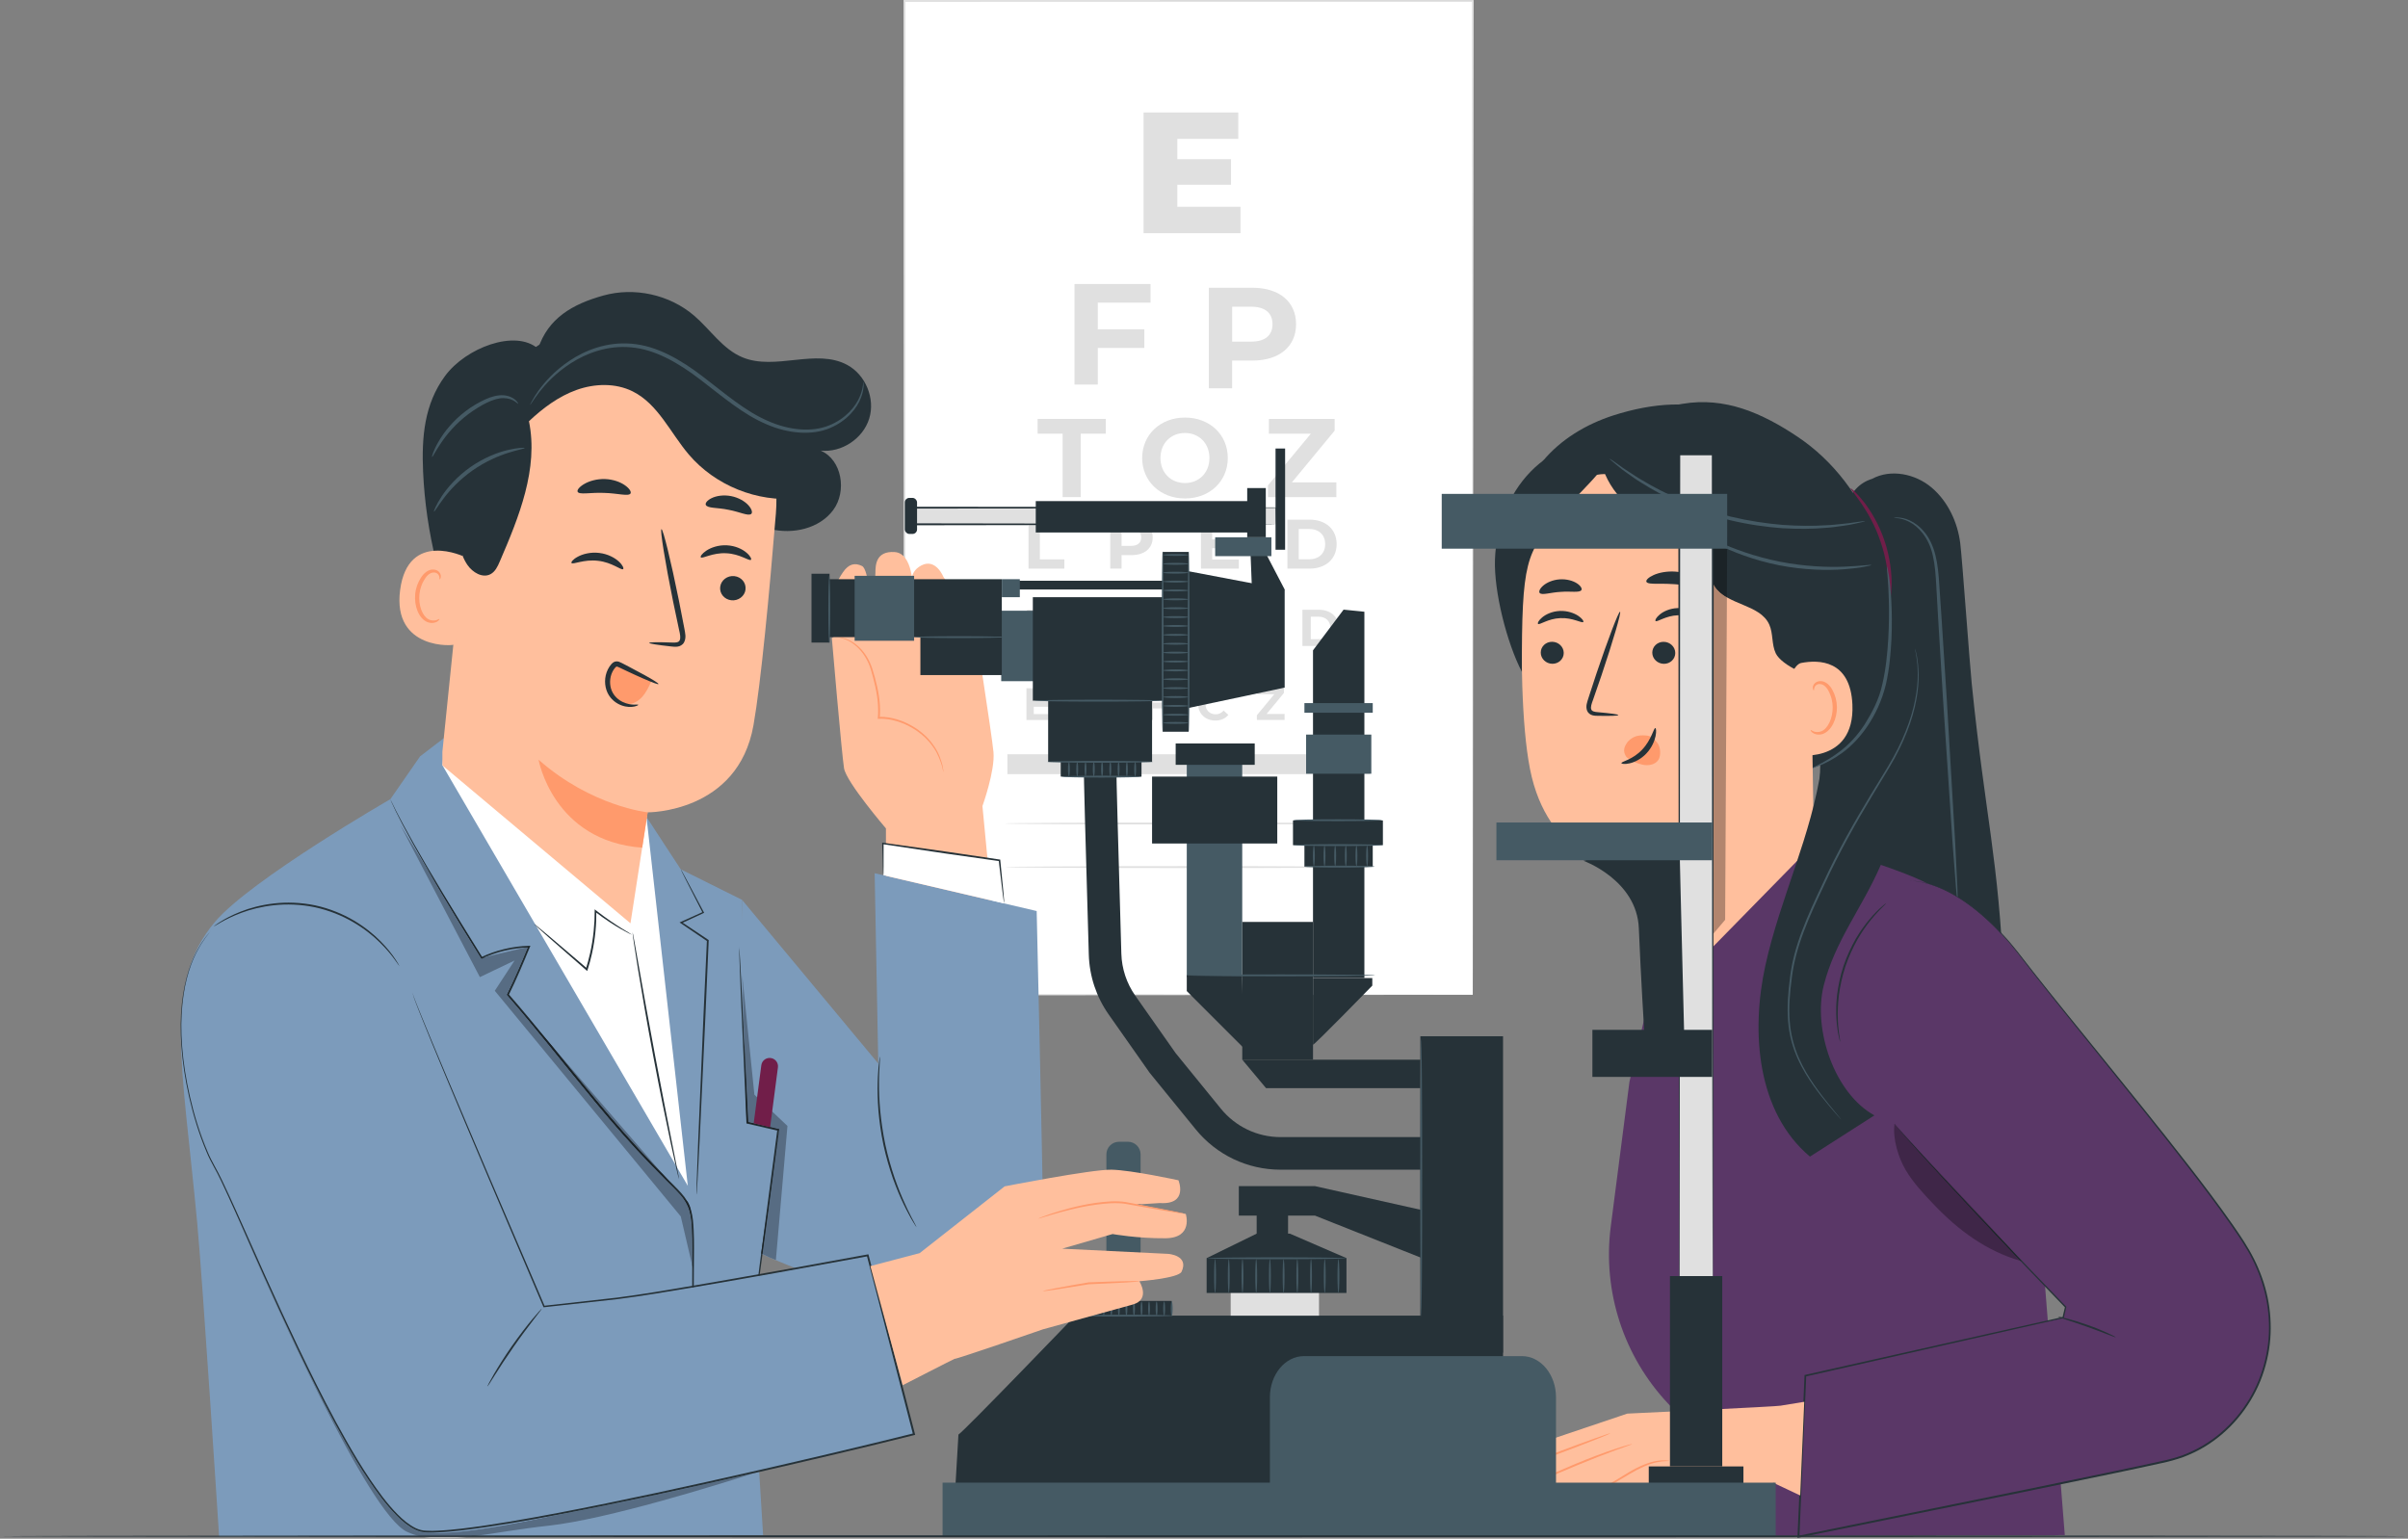 <?xml version="1.0" encoding="UTF-8"?><svg id="Layer_2" xmlns="http://www.w3.org/2000/svg" viewBox="0 0 657 419.86"><rect x="0" y="0" width="657" height="419.86" fill="#808080" stroke="none"/><defs><style>.cls-1{fill:#ff9a6c;}.cls-1,.cls-2,.cls-3,.cls-4,.cls-5,.cls-6,.cls-7,.cls-8,.cls-9,.cls-10,.cls-11,.cls-12,.cls-13,.cls-14,.cls-15{stroke-width:0px;}.cls-2{fill:#3f2648;}.cls-3{fill:#455a64;}.cls-4{fill:#263238;}.cls-5{fill:#e0e0e0;}.cls-6{fill:#ffbf9d;}.cls-7{fill:#303f46;}.cls-8{fill:#7c9bbb;}.cls-9{fill:#b2b2b2;}.cls-10{fill:#711e49;}.cls-11{fill:#b2856e;}.cls-12{fill:#576c83;}.cls-13{fill:#5a3767;}.cls-14{fill:#fff;}.cls-15{fill:#1b2327;}</style></defs><g id="Character_1"><rect class="cls-14" x="246.79" y=".26" width="155.04" height="271.19"/><path class="cls-5" d="M401.83,271.45c0-2.21-.1-112.33-.24-271.19l.24.24c-47.75,0-100.17.01-155.02.02h-.02l.26-.26c-.02,103.62-.04,198.6-.06,271.19l-.2-.2c95.16.12,153.43.2,155.04.2-1.61,0-59.87.08-155.04.2h-.2s0-.2,0-.2c-.02-72.6-.04-167.57-.06-271.19v-.26h.28c54.84,0,107.27.01,155.02.02h.24v.24c-.14,158.86-.24,268.99-.24,271.19Z"/><polygon class="cls-5" points="338.46 56.43 338.46 63.63 312.01 63.63 312.01 30.69 337.85 30.69 337.85 37.89 321.23 37.89 321.23 43.44 335.87 43.44 335.87 50.41 321.23 50.41 321.23 56.43 338.46 56.43"/><polygon class="cls-5" points="299.52 82.59 299.52 89.85 312.22 89.85 312.22 94.94 299.52 94.94 299.52 104.94 293.17 104.94 293.17 77.5 313.91 77.5 313.91 82.59 299.52 82.59"/><polygon class="cls-5" points="289.93 118.34 283.1 118.34 283.1 114.31 301.7 114.31 301.7 118.34 294.87 118.34 294.87 135.65 289.93 135.65 289.93 118.34"/><path class="cls-5" d="M311.63,124.98c0-6.34,4.94-11.04,11.68-11.04s11.68,4.66,11.68,11.04-4.97,11.04-11.68,11.04-11.68-4.69-11.68-11.04ZM329.98,124.98c0-4.05-2.87-6.83-6.68-6.83s-6.68,2.77-6.68,6.83,2.87,6.83,6.68,6.83,6.68-2.77,6.68-6.83Z"/><polygon class="cls-5" points="364.61 131.63 364.61 135.65 345.95 135.65 345.95 132.45 357.66 118.34 346.2 118.34 346.2 114.31 364.15 114.31 364.15 117.51 352.48 131.63 364.61 131.63"/><polygon class="cls-5" points="280.62 141.8 283.71 141.8 283.71 152.64 290.4 152.64 290.4 155.16 280.62 155.16 280.62 141.8"/><path class="cls-5" d="M314.5,146.65c0,2.98-2.23,4.83-5.8,4.83h-2.69v3.68h-3.09v-13.35h5.78c3.57,0,5.8,1.85,5.8,4.84ZM311.37,146.65c0-1.47-.95-2.33-2.84-2.33h-2.52v4.64h2.52c1.89,0,2.84-.86,2.84-2.31Z"/><polygon class="cls-5" points="338.01 152.68 338.01 155.16 327.67 155.16 327.67 141.8 337.76 141.8 337.76 144.28 330.74 144.28 330.74 147.18 336.94 147.18 336.94 149.59 330.74 149.59 330.74 152.68 338.01 152.68"/><path class="cls-5" d="M351.26,141.8h6.07c4.37,0,7.36,2.63,7.36,6.68s-2.99,6.68-7.36,6.68h-6.07v-13.35ZM357.17,152.62c2.65,0,4.39-1.58,4.39-4.14s-1.74-4.14-4.39-4.14h-2.82v8.28h2.82Z"/><path class="cls-5" d="M288.77,169.98c0,2.2-1.65,3.57-4.29,3.57h-1.99v2.72h-2.29v-9.88h4.28c2.64,0,4.29,1.37,4.29,3.58ZM286.46,169.98c0-1.09-.71-1.72-2.1-1.72h-1.86v3.43h1.86c1.4,0,2.1-.63,2.1-1.71Z"/><polygon class="cls-5" points="310.18 174.44 310.18 176.27 302.53 176.27 302.53 166.39 310 166.39 310 168.23 304.8 168.23 304.8 170.37 309.39 170.37 309.39 172.15 304.8 172.15 304.8 174.44 310.18 174.44"/><path class="cls-5" d="M319.38,171.33c0-2.98,2.29-5.11,5.36-5.11,1.71,0,3.13.62,4.06,1.75l-1.47,1.36c-.66-.76-1.5-1.16-2.48-1.16-1.85,0-3.16,1.3-3.16,3.16s1.31,3.16,3.16,3.16c.99,0,1.82-.4,2.48-1.17l1.47,1.35c-.93,1.14-2.36,1.76-4.08,1.76-3.06,0-5.35-2.13-5.35-5.11Z"/><polygon class="cls-5" points="340.63 168.23 340.63 170.84 345.2 170.84 345.2 172.67 340.63 172.67 340.63 176.27 338.34 176.27 338.34 166.39 345.81 166.39 345.81 168.23 340.63 168.23"/><path class="cls-5" d="M355.35,166.39h4.49c3.23,0,5.45,1.95,5.45,4.94s-2.22,4.94-5.45,4.94h-4.49v-9.88ZM359.73,174.4c1.96,0,3.25-1.17,3.25-3.06s-1.28-3.06-3.25-3.06h-2.09v6.13h2.09Z"/><polygon class="cls-5" points="286.76 194.86 286.76 196.46 280.06 196.46 280.06 187.81 286.6 187.81 286.6 189.42 282.05 189.42 282.05 191.3 286.07 191.3 286.07 192.86 282.05 192.86 282.05 194.86 286.76 194.86"/><path class="cls-5" d="M295.34,187.81h3.93c2.83,0,4.77,1.71,4.77,4.33s-1.94,4.33-4.77,4.33h-3.93v-8.65ZM299.18,194.82c1.72,0,2.84-1.03,2.84-2.68s-1.12-2.68-2.84-2.68h-1.83v5.36h1.83Z"/><polygon class="cls-5" points="314.55 189.42 314.55 191.71 318.55 191.71 318.55 193.31 314.55 193.31 314.55 196.46 312.54 196.46 312.54 187.81 319.08 187.81 319.08 189.42 314.55 189.42"/><path class="cls-5" d="M326.89,192.14c0-2.61,2-4.47,4.7-4.47,1.5,0,2.74.54,3.56,1.53l-1.29,1.19c-.58-.67-1.31-1.01-2.18-1.01-1.62,0-2.77,1.14-2.77,2.77s1.15,2.77,2.77,2.77c.87,0,1.59-.35,2.18-1.03l1.29,1.19c-.82,1-2.06,1.54-3.57,1.54-2.68,0-4.68-1.87-4.68-4.47Z"/><polygon class="cls-5" points="350.49 194.83 350.49 196.46 342.93 196.46 342.93 195.17 347.67 189.44 343.02 189.44 343.02 187.81 350.3 187.81 350.3 189.11 345.57 194.83 350.49 194.83"/><path class="cls-5" d="M366.27,190.95c0,1.93-1.45,3.13-3.76,3.13h-1.74v2.39h-2v-8.65h3.75c2.31,0,3.76,1.2,3.76,3.14ZM364.24,190.95c0-.95-.62-1.51-1.84-1.51h-1.63v3h1.63c1.22,0,1.84-.56,1.84-1.5Z"/><path class="cls-5" d="M353.62,88.47c0,6.11-4.59,9.92-11.92,9.92h-5.53v7.57h-6.35v-27.44h11.88c7.33,0,11.92,3.8,11.92,9.96ZM347.19,88.47c0-3.02-1.96-4.78-5.84-4.78h-5.17v9.53h5.17c3.88,0,5.84-1.76,5.84-4.74Z"/><rect class="cls-5" x="274.86" y="205.82" width="98.9" height="5.43"/><path class="cls-5" d="M373.76,224.71c0,.14-22.29.26-49.78.26s-49.78-.12-49.78-.26,22.28-.26,49.78-.26,49.78.12,49.78.26Z"/><path class="cls-5" d="M373.76,236.61c0,.14-22.29.26-49.78.26s-49.78-.12-49.78-.26,22.28-.26,49.78-.26,49.78.12,49.78.26Z"/><path class="cls-4" d="M537.97,186.57c-.59-5.79-2.6-34.02-3.13-38.3-.72-5.78-3.37-11.45-7.81-15.22-4.44-3.77-11.15-5.16-16.26-2.38-3.42,1.03-6,3.83-6.81,7.31-9.98,42.83-6.06,87.78-9.34,131.76,15.64,1.82,36.49-.16,52.15-1.69-1.58-34.93-4.95-43.86-8.8-81.47Z"/><path class="cls-3" d="M534.13,246.49s-.09-.38-.17-1.12c-.08-.85-.18-1.92-.3-3.24-.22-2.95-.53-6.99-.91-11.91-.68-10.19-1.59-24.03-2.61-39.33-.47-7.68-.91-14.99-1.31-21.66-.19-3.32-.37-6.49-.54-9.45-.16-2.96-.36-5.7-.93-8.12-1.02-4.92-4.01-8.08-6.49-9.29-2.5-1.26-4.18-.92-4.15-1.06,0-.02.1-.04.29-.06.19-.02.48-.06.85-.03.75.02,1.88.19,3.19.79,1.3.6,2.77,1.66,4.06,3.25,1.31,1.58,2.33,3.74,2.95,6.23.64,2.49.88,5.28,1.07,8.24.2,2.97.41,6.13.64,9.45.43,6.67.9,13.98,1.39,21.66.9,15.3,1.71,29.15,2.31,39.35.24,4.93.44,8.98.58,11.93.04,1.32.08,2.39.11,3.25.01.74,0,1.13-.03,1.14Z"/><path class="cls-13" d="M563.36,418.89l-5.39-68.01-17.43-88c-1.18-16.54-11.92-21.39-25.14-26.1-9-3.21-17.24-5.8-17.24-5.8l-16.83-3.78s-17.89,17.32-27.75,29.72l-9,38.27-5.1,39.51c-2.28,17.68,3.49,35.44,15.73,48.4l5.73,6.06-16.83,30.05,119.23-.32"/><path class="cls-13" d="M516.63,306.61c18.45,20.75,46.94,50.07,46.94,50.07l-.66,2.86-70.34,15.87-1.89,43.93s86.39-17.38,100.78-20.73c22.89-5.33,36.98-33.7,21.03-59.03-11.56-18.36-47.22-60.26-60.98-78.34-4.19-5.5-16.1-19.9-30.36-20.97l-4.51,66.35"/><path class="cls-4" d="M521.14,240.26s.44.04,1.29.14c.42.06.96.09,1.58.22.62.15,1.34.32,2.15.51,3.22.87,7.8,2.96,12.8,6.9,2.5,1.96,5.1,4.37,7.72,7.21,2.65,2.82,5.16,6.19,7.92,9.74,5.57,7.07,12.05,15.02,19.19,23.83,7.14,8.81,14.97,18.45,23.16,28.97,4.09,5.26,8.26,10.76,12.34,16.58,2.01,2.92,4.07,5.9,5.71,9.2,1.64,3.28,2.93,6.8,3.7,10.49.76,3.69,1.02,7.54.72,11.39-.31,3.85-1.23,7.69-2.69,11.36-2.96,7.31-8.32,13.88-15.39,18.09-1.76,1.05-3.64,1.93-5.57,2.68-1.95.7-3.97,1.26-5.99,1.68-4.05.91-8.14,1.76-12.26,2.63-8.25,1.71-16.62,3.44-25.09,5.19-21.33,4.33-42.03,8.52-61.68,12.51l-.32.06v-.32c.68-15.32,1.32-30,1.92-43.93v-.18s.18-.04.18-.04c26.59-5.98,50.36-11.32,70.35-15.81l-.14.14c.24-1.04.45-1.96.67-2.86l.05.16c-14.85-15.37-26.59-27.88-34.58-36.59-4-4.35-7.06-7.75-9.12-10.06-1.02-1.16-1.8-2.04-2.33-2.64-.52-.6-.78-.91-.78-.91,0,0,.28.29.82.87.54.59,1.33,1.46,2.37,2.6,2.1,2.29,5.2,5.65,9.19,9.99,8.04,8.66,19.82,21.14,34.69,36.47l.07.07-.02.1c-.21.91-.42,1.82-.66,2.86l-.03.11-.11.03c-19.99,4.52-43.75,9.9-70.33,15.92l.18-.22c-.59,13.93-1.22,28.61-1.87,43.93l-.3-.26c19.65-3.99,40.35-8.19,61.68-12.53,8.47-1.75,16.84-3.48,25.08-5.19,4.12-.87,8.21-1.72,12.26-2.63,2.04-.42,4-.96,5.93-1.65,1.9-.75,3.75-1.6,5.49-2.64,6.98-4.14,12.27-10.63,15.19-17.84,1.44-3.62,2.35-7.41,2.67-11.21.3-3.8.05-7.6-.7-11.25-.76-3.65-2.03-7.13-3.65-10.38-1.61-3.25-3.66-6.23-5.67-9.15-4.06-5.82-8.22-11.31-12.3-16.58-8.17-10.53-15.98-20.18-23.1-29-7.12-8.82-13.58-16.78-19.13-23.88-2.76-3.56-5.24-6.94-7.88-9.75-2.6-2.84-5.18-5.25-7.66-7.21-4.96-3.94-9.5-6.06-12.7-6.96-.81-.2-1.52-.38-2.13-.53-.62-.13-1.15-.17-1.57-.25-.85-.12-1.28-.2-1.28-.2"/><path class="cls-4" d="M514.62,246.49s-.38.45-1.14,1.19c-.38.36-.84.82-1.33,1.38-.49.56-1.1,1.17-1.66,1.92-.59.73-1.23,1.54-1.84,2.46-.66.89-1.24,1.92-1.89,2.98-1.21,2.17-2.36,4.66-3.28,7.37-.89,2.73-1.44,5.41-1.77,7.88-.12,1.24-.26,2.41-.27,3.52-.06,1.11-.03,2.14,0,3.08,0,.94.13,1.79.19,2.53.05.75.15,1.38.24,1.9.16,1.04.24,1.62.2,1.63-.04,0-.18-.56-.4-1.6-.12-.52-.25-1.15-.33-1.9-.09-.75-.24-1.6-.27-2.55-.06-.95-.12-1.99-.07-3.11-.02-1.12.11-2.31.22-3.56.3-2.5.85-5.22,1.75-7.99.93-2.75,2.12-5.26,3.36-7.45.66-1.07,1.27-2.1,1.95-2.99.63-.92,1.3-1.73,1.91-2.45.59-.75,1.22-1.34,1.73-1.89.51-.55,1-.99,1.4-1.33.8-.7,1.25-1.07,1.28-1.04Z"/><path class="cls-4" d="M577.26,364.9c-.03.07-.91-.26-2.31-.8-1.41-.54-3.35-1.29-5.52-2.06-2.17-.77-4.14-1.42-5.58-1.89-1.43-.47-2.32-.77-2.3-.84.02-.07.94.11,2.4.49,1.46.38,3.47.98,5.65,1.75,2.18.77,4.11,1.58,5.48,2.21,1.38.63,2.2,1.08,2.17,1.14Z"/><path class="cls-6" d="M486,383.56c-.57.23-42.01,2.18-42.01,2.18l-20.03,6.75-14.31,11.1s-.92,3.21,1.26,4.12c2.18.92,5.72,0,5.72,0,0,0,1.03,1.72,3.43,1.83,2.4.11,13.51-1.49,13.51-1.49,0,0-.81,3.66,2.29,3.55,3.09-.11,17.06-3.78,17.06-3.78,0,0,28.16,0,29.19-1.03,1.03-1.03,1.72-2.18,1.72-2.18l7.34,3.46,1.1-25.55-6.26,1.02Z"/><path class="cls-1" d="M434.13,407.17c-.02-.09,1.25-.39,3.14-1.29,1.9-.87,4.34-2.44,7.1-4.11,2.77-1.66,5.53-2.8,7.65-3.12,1.05-.17,1.92-.19,2.51-.15.59.04.92.12.91.15,0,.1-1.32-.07-3.36.36-2.05.4-4.71,1.56-7.46,3.21-2.74,1.65-5.24,3.2-7.21,3.99-.98.41-1.8.67-2.38.81-.58.14-.9.18-.91.15Z"/><path class="cls-1" d="M417.16,408.09s-.41-.37-.32-1.26c.05-.43.23-.95.63-1.44.39-.48.98-.89,1.65-1.23,2.72-1.26,6.47-2.92,10.67-4.68,4.2-1.75,8.07-3.18,10.9-4.11,1.42-.47,2.57-.82,3.38-1.04.8-.22,1.25-.33,1.26-.29.01.03-.42.21-1.2.49-.88.32-1.99.72-3.32,1.19-2.8,1.02-6.63,2.5-10.82,4.25-4.13,1.75-7.87,3.32-10.71,4.52-.66.31-1.22.67-1.6,1.09-.38.42-.57.89-.65,1.28-.15.8.17,1.22.12,1.23Z"/><path class="cls-1" d="M412.18,401.32c-.05-.13,6-2.53,13.51-5.35,7.51-2.82,13.64-5,13.69-4.86.05.13-6,2.53-13.51,5.35-7.51,2.82-13.64,5-13.69,4.86Z"/><path class="cls-2" d="M516.87,306.89c-.45,3.97,1.08,9.03,3.11,12.44,2.07,3.47,4.87,6.44,7.66,9.37,6.65,7,14.31,12.65,23.57,15.34-9.17-9.62-16.69-17.68-22.34-23.83-4-4.35-7.06-7.75-9.12-10.06-1.02-1.16-1.8-2.04-2.33-2.64-.23-.26-.41-.47-.54-.62"/><path class="cls-2" d="M516.9,306.65c0,.07-.02.14-.03.21.14.14.33.35.57.62.54.59,1.33,1.46,2.37,2.6,2.1,2.29,5.2,5.65,9.19,9.99,5.08,5.47,11.65,12.47,19.56,20.75-10.63-11.76-20.96-22.14-31.66-34.18"/><path class="cls-15" d="M516.88,306.86s0,.02,0,.03c.13.15.31.36.54.62.53.6,1.31,1.48,2.33,2.64,2.06,2.31,5.12,5.71,9.12,10.06,5.65,6.15,13.17,14.21,22.34,23.83.11.03.22.06.33.09-.99-1.12-1.98-2.22-2.97-3.31-7.9-8.28-14.48-15.27-19.56-20.75-4-4.34-7.09-7.71-9.19-9.99-1.04-1.14-1.83-2.01-2.37-2.6-.24-.27-.44-.47-.57-.62"/><path class="cls-4" d="M491.9,149.54c-1.69-4.43-1.02-9.36-1.69-14.05-1.46-10.32-9.77-18.61-19.38-22.65-8.94-3.75-19.87-2.95-30.66.52-7.39,2.38-14.35,6.54-19.29,12.53-6.55,7.96-8.87,19.21-6,29.11l52.82-7.63c4.94,4.1,10,8.26,15.99,10.55,1.76.67,3.65,1.18,5.51.89,1.86-.29,3.67-1.55,4.11-3.38.48-2-.7-3.97-1.43-5.89"/><path class="cls-4" d="M459.07,110.19c11.56-1.95,21.72,2.51,31.46,9.04,9.74,6.53,17.07,16.37,21.3,27.31,4.45,11.52,5.56,28.18,2.12,40.04-3.45,11.86-11.82,20.52-22.65,24.35-15.9,5.62-34.28,4.93-47.72-5.26-13.44-10.19-21.11-27.02-21.74-43.87-.43-11.61,2.36-23.49,8.86-33.12,6.5-9.63,16.87-16.82,28.36-18.49"/><path class="cls-6" d="M441.88,236.79l8.17,2.04,2.92,34.22,41.94-42.81-1.35-82.59c-.08-4.47-3.57-8.14-8.03-8.44l-46.09-9.83c-14.68-1-23.73,17.37-24.1,32.08-.41,16.34-.28,36.31,2.11,48.41,4.8,24.32,23.67,26.73,23.67,26.73l.76.19"/><path class="cls-4" d="M420.38,178.08c0,1.66,1.41,3.02,3.14,3.05,1.73.03,3.13-1.29,3.13-2.95,0-1.66-1.41-3.03-3.14-3.05-1.73-.03-3.14,1.29-3.13,2.95Z"/><path class="cls-4" d="M419.64,170.24c.4.39,2.71-1.45,6.09-1.57,3.37-.17,5.91,1.48,6.26,1.05.17-.19-.25-.91-1.36-1.66-1.09-.74-2.93-1.43-5.03-1.35-2.1.09-3.84.93-4.83,1.76-1.01.84-1.33,1.59-1.13,1.76Z"/><path class="cls-4" d="M450.81,178.09c0,1.66,1.41,3.02,3.14,3.05,1.73.03,3.13-1.29,3.13-2.95,0-1.66-1.41-3.03-3.14-3.05-1.73-.03-3.13,1.29-3.13,2.95Z"/><path class="cls-4" d="M451.7,169.46c.41.39,2.72-1.45,6.09-1.57,1.57-.08,2.96.24,4.04.55,1.23.36,2.04.72,2.23.5.17-.19-.25-.91-1.36-1.66-1.09-.74-2.93-1.44-5.03-1.35-2.1.09-3.84.93-4.83,1.76-1.01.84-1.33,1.59-1.13,1.76"/><path class="cls-4" d="M441.54,195.12c0-.19-2.1-.48-5.52-.78-.87-.06-1.69-.2-1.86-.78-.23-.62.1-1.56.48-2.58.73-2.12,1.5-4.34,2.3-6.66,3.19-9.48,5.46-17.26,5.08-17.39-.38-.13-3.28,7.46-6.47,16.94-.76,2.34-1.5,4.56-2.19,6.7-.29.99-.81,2.12-.32,3.4.26.64.91,1.08,1.46,1.21.56.15,1.04.14,1.47.15,3.43.06,5.55,0,5.56-.2Z"/><path class="cls-1" d="M444.13,202.38c1.44-1.48,2.8-1.84,4.92-1.69,1.47.1,2.19.84,3.12,2,.93,1.16,1.06,3.5.3,4.67-.86,1.32-2.76,1.68-4.38,1.29-1.63-.4-2.77-.89-4.12-1.89-.38-.28-.64-.91-.77-1.36-.38-1.37.67-2.66.93-3.01"/><path class="cls-4" d="M449.2,158.74c.23.56,1.61.56,3.59.55,1.2,0,2.61,0,4.11.12,3.99.25,7.22,1.29,7.72.44.22-.4-.37-1.25-1.69-2.09-1.31-.84-3.39-1.61-5.78-1.78-2.39-.17-4.55.29-5.97.93-1.43.64-2.14,1.39-1.98,1.82"/><path class="cls-4" d="M420.07,161.79c.62.74,2.92-.14,5.71-.28,2.79-.24,5.18.32,5.7-.5.22-.4-.18-1.15-1.24-1.84-1.05-.68-2.78-1.21-4.69-1.08-1.92.13-3.56.89-4.5,1.71-.96.83-1.25,1.63-.98,1.99Z"/><path class="cls-4" d="M500.36,142.43c-4.76-14.05-25.61-33.2-40.38-31.89l-23.36,14.61c1.58,8.02,7.93,14.92,15.79,17.15,4.2,1.19,9.24,1.45,11.79,4.99,2.6,3.62,1.22,8.99,3.65,12.73,3.37,5.18,12.31,4.77,14.87,10.39,1.12,2.46.61,5.43,1.78,7.87,1.55,3.25,9.92,7.25,13.33,6.09,3.41-1.15,3.31-6.99,4.37-10.07,1.82-5.26.98-7.96.29-10.87-1.62-6.89.14-14.3-2.13-21"/><path class="cls-6" d="M487.75,187.45c-.06-1.82,1.88-6.2,3.67-6.54,4.78-.93,13.45-.87,13.99,11.33.74,16.67-16.16,13.97-16.21,13.5-.04-.37-1.23-11.99-1.45-18.28Z"/><path class="cls-1" d="M494.02,199.19c.07-.06.3.19.8.39.49.2,1.32.31,2.17-.05,1.73-.72,3.09-3.59,3.04-6.6-.02-1.52-.41-2.95-1-4.12-.56-1.2-1.39-2.01-2.28-2.13-.89-.17-1.5.39-1.68.87-.2.48-.08.81-.17.84-.04.04-.37-.26-.27-.96.05-.33.23-.74.61-1.07.39-.34.97-.53,1.59-.5,1.29.03,2.5,1.16,3.15,2.45.72,1.29,1.18,2.9,1.21,4.6.04,3.36-1.54,6.58-3.92,7.39-1.16.36-2.15.05-2.68-.32-.53-.39-.64-.76-.58-.79Z"/><path class="cls-10" d="M515.47,164.65c.12.02.57-1.87.63-5,.07-3.12-.39-7.49-1.91-12.04-1.53-4.55-3.8-8.3-5.74-10.75-1.94-2.46-3.44-3.7-3.52-3.61-.31.22,5.28,5.76,8.21,14.71,3.06,8.91,1.95,16.7,2.32,16.69Z"/><path class="cls-4" d="M441.47,120.11c-1.54,6.79-11.87,15.48-16.41,20.76-8.65,10.07-9.9,12.07-9.83,42.45-4.07-7.79-7.67-21.91-7.34-30.7.32-8.78,3.57-17.58,9.69-23.89,6.11-6.31,15.19-9.89,23.89-8.62"/><path class="cls-3" d="M508.86,142.22c.01.07-.99.31-2.83.7-.92.21-2.05.43-3.38.59-1.33.17-2.83.43-4.51.52-3.35.31-7.37.36-11.82.11-4.44-.33-9.31-1-14.32-2.2-5-1.25-9.63-2.9-13.72-4.66-4.07-1.83-7.61-3.73-10.44-5.55-1.45-.85-2.67-1.78-3.76-2.54-1.1-.75-2-1.47-2.72-2.08-1.45-1.19-2.23-1.88-2.19-1.93.04-.05.91.53,2.42,1.62.75.56,1.68,1.22,2.81,1.93,1.12.71,2.35,1.59,3.81,2.4,2.85,1.74,6.39,3.55,10.44,5.31,4.07,1.7,8.65,3.3,13.59,4.54,4.95,1.18,9.75,1.88,14.15,2.25,4.4.3,8.38.33,11.71.1,1.67-.04,3.17-.25,4.49-.37,1.32-.11,2.46-.27,3.38-.42,1.85-.27,2.89-.39,2.9-.32Z"/><path class="cls-3" d="M510.58,154.18c.01.07-.68.23-1.93.47-1.25.26-3.09.5-5.38.68-4.56.37-10.95.26-17.84-1.08-6.88-1.37-12.84-3.69-16.92-5.77-2.04-1.03-3.65-1.96-4.72-2.67-1.07-.7-1.65-1.11-1.61-1.17.09-.15,2.51,1.31,6.63,3.2,4.12,1.9,10.02,4.08,16.81,5.43,6.79,1.33,13.08,1.55,17.61,1.36,4.53-.18,7.32-.62,7.35-.45"/><path class="cls-3" d="M514.84,154.6c.05-.01.28.87.53,2.49.26,1.62.5,3.98.66,6.91.15,2.93.21,6.43.04,10.3-.2,3.87-.53,8.14-1.54,12.52-2.14,8.83-7.39,15.4-11.96,18.66-2.28,1.67-4.32,2.66-5.74,3.28-1.42.62-2.24.86-2.26.8-.03-.08.75-.44,2.11-1.16,1.36-.72,3.32-1.8,5.5-3.5,2.19-1.68,4.52-4.08,6.56-7.2,1.97-3.16,3.98-6.83,4.87-11.13.99-4.27,1.35-8.5,1.59-12.33.22-3.84.23-7.31.16-10.22-.07-2.91-.21-5.27-.36-6.89-.13-1.62-.24-2.52-.17-2.54Z"/><path class="cls-4" d="M451.64,198.67c.2.02.34.87.06,2.21-.27,1.33-1.02,3.15-2.49,4.71-1.46,1.57-3.27,2.42-4.6,2.71-1.35.3-2.21.14-2.22-.06-.02-.23.75-.46,1.87-.98,1.11-.52,2.57-1.39,3.82-2.74,2.55-2.71,3.12-5.93,3.57-5.85Z"/><path class="cls-4" d="M512.99,236.41c4.97-11.39,1.64-22.92,3.79-34.65l-19.83,7.37c-2.58,18.63-11.23,35.88-15.27,54.25-4.04,18.37-2.25,40.14,12.15,52.23,5.86-3.75,11.72-7.5,17.58-11.25-10.88-6-16.85-23.44-13.81-35.49,3.04-12.05,10.41-21.08,15.38-32.46Z"/><path class="cls-3" d="M522.53,177.05s.04.12.1.35c.06.26.14.6.24,1.04.12.46.22,1.03.3,1.71.05.34.1.71.15,1.1.03.4.06.82.09,1.26.28,3.55-.18,8.8-2.25,14.85-1.04,3.02-2.43,6.23-4.23,9.52-1.81,3.29-3.98,6.64-6.12,10.26-4.33,7.2-8.89,15.24-12.95,24.05-2.07,4.39-4.08,8.67-5.69,12.95-1.62,4.27-2.79,8.52-3.29,12.69-.55,4.16-.86,8.15-.56,11.85.26,3.71,1.21,7.09,2.48,9.98,1.27,2.9,2.79,5.34,4.22,7.42,1.43,2.07,2.78,3.78,3.89,5.17,1.11,1.36,1.98,2.42,2.59,3.17.28.35.5.62.67.83.15.19.22.29.22.29,0,0-.09-.08-.26-.26-.18-.2-.41-.46-.71-.79-.62-.7-1.53-1.74-2.67-3.11-1.14-1.37-2.51-3.06-3.97-5.13-1.46-2.07-3.02-4.51-4.32-7.44-1.31-2.91-2.3-6.34-2.58-10.09-.32-3.75-.03-7.78.51-11.95.49-4.2,1.67-8.51,3.29-12.8,1.61-4.3,3.63-8.6,5.7-12.99,4.06-8.82,8.65-16.88,13.01-24.07,2.15-3.61,4.34-6.96,6.15-10.22,1.81-3.26,3.21-6.45,4.26-9.43,2.11-5.99,2.61-11.19,2.4-14.72-.02-.44-.04-.86-.07-1.25-.05-.39-.09-.75-.13-1.09-.07-.68-.15-1.25-.25-1.71-.08-.44-.14-.79-.19-1.05-.04-.24-.06-.36-.05-.36Z"/><path class="cls-6" d="M226.96,174.11s2.7,31.73,3.33,35.54c.63,3.81,11.43,16.4,11.43,16.4v15.38l29.39,10.51-3.06-31.98s3.49-9.68,3.01-14.75c-.48-5.08-5.39-36.33-5.39-36.33l-8.25-11.42s-2.06-5.24-6.03-3.17c-3.97,2.06-2.36,6.19-2.36,6.19,0,0,.14-9.52-4.94-9.84s-5.24,3.49-5.24,5.71-1.27,9.68-1.27,9.68c0,0-.48-10.63-2.38-11.58-1.9-.95-3.65-.63-5.24,1.75s-2.7,4.44-2.22,8.41c.48,3.97.79,8.41.79,8.41l-1.59,1.11Z"/><path class="cls-1" d="M257.44,210.74s-.07-.17-.15-.49c-.09-.38-.2-.85-.33-1.41-.41-1.18-.94-2.96-2.23-4.81-.3-.47-.7-.92-1.06-1.41-.39-.47-.85-.91-1.31-1.4-.99-.87-2.07-1.79-3.38-2.52-1.28-.76-2.7-1.43-4.26-1.89-1.55-.46-3.23-.78-4.92-.66l-.31.02.02-.31c.02-.27.04-.56.06-.85.18-3.56-.52-6.94-1.3-9.93-.42-1.5-.76-2.94-1.34-4.17-.56-1.24-1.25-2.33-1.99-3.22-1.49-1.8-3.16-2.79-4.37-3.25-1.22-.47-1.96-.52-1.95-.58,0-.02.18,0,.53.04.35.03.86.14,1.49.35,1.26.41,3.01,1.38,4.58,3.2.78.9,1.51,2,2.1,3.28.61,1.28.97,2.73,1.41,4.23.81,3.01,1.54,6.43,1.36,10.08-.02.3-.04.6-.07.88l-.28-.28c1.8-.12,3.53.22,5.12.7,1.6.48,3.05,1.18,4.36,1.97,1.33.76,2.43,1.71,3.43,2.62.46.5.92.96,1.31,1.45.37.51.76.97,1.06,1.46,1.29,1.92,1.77,3.75,2.12,4.96.1.58.18,1.06.24,1.45.05.33.07.5.05.51Z"/><rect class="cls-5" x="304.03" y="339.26" width="5.03" height="16.72"/><path class="cls-3" d="M311.21,344.9h-9.34v-29.9c0-1.9,1.54-3.44,3.44-3.44h2.45c1.9,0,3.44,1.54,3.44,3.44v29.9Z"/><rect class="cls-3" x="323.8" y="207.29" width="15.13" height="59.34"/><rect class="cls-5" x="247.59" y="138.51" width="100.43" height="4.54"/><path class="cls-4" d="M348.02,143.06s0-.1-.01-.28c0-.2,0-.48-.02-.84,0-.76-.02-1.89-.04-3.42l.07.07c-12.17.11-52.56.19-100.43.19h0l.26-.26c0,1.56,0,3.11,0,4.54l-.26-.26c27.92.04,52.98.08,71.09.11,9.06.03,16.37.06,21.45.08,2.52.02,4.48.03,5.84.04.65,0,1.16.01,1.53.02.35,0,.53.02.53.02,0,0-.16.01-.5.02-.36,0-.85.01-1.49.02-1.34,0-3.28.02-5.78.04-5.06.02-12.35.05-21.38.08-18.16.03-43.29.07-71.29.11h-.26s0-.26,0-.26c0-1.44,0-2.99,0-4.54l.26-.26h0c47.87,0,88.25.08,100.43.19h.07s0,.07,0,.07c-.02,1.55-.03,2.69-.04,3.46,0,.36-.01.62-.02.82,0,.18,0,.26-.01.26Z"/><rect class="cls-3" x="273.17" y="166.65" width="8.96" height="19.23"/><rect class="cls-4" x="276.8" y="158.47" width="40.43" height="2.39"/><rect class="cls-4" x="224.23" y="158.05" width="9.65" height="15.81"/><rect class="cls-4" x="248.54" y="158.05" width="24.79" height="15.81"/><rect class="cls-4" x="251.12" y="173.86" width="22.21" height="10.35"/><rect class="cls-3" x="273.34" y="158.05" width="4.91" height="4.91"/><rect class="cls-4" x="281.8" y="162.96" width="35.43" height="28.24"/><rect class="cls-4" x="317.22" y="150.61" width="7.09" height="49.06"/><rect class="cls-4" x="285.98" y="191.21" width="28.35" height="16.67"/><rect class="cls-4" x="289.41" y="207.88" width="22.04" height="4.03"/><path class="cls-4" d="M388.06,319.18h-38.65c-9.04,0-17.49-4.02-23.19-11.03l-12.54-15.4-11.19-15.93c-3.38-4.81-5.25-10.45-5.42-16.32-.95-32.46-1.4-49.55-1.35-50.8l8.88.37v-.04c-.03,1.46.48,20.23,1.35,50.21.12,4.12,1.44,8.09,3.81,11.47l11.01,15.67,12.34,15.16c4.01,4.92,9.95,7.75,16.3,7.75h38.65v8.89Z"/><rect class="cls-4" x="320.77" y="202.87" width="21.57" height="5.83"/><rect class="cls-4" x="314.33" y="211.91" width="34.16" height="18.26"/><rect class="cls-4" x="338.94" y="251.57" width="19.3" height="37.59"/><polygon class="cls-4" points="323.8 266.11 323.8 270.44 339.23 285.87 338.94 266.32 323.8 266.11"/><path class="cls-4" d="M358.24,285.09c.65-.21,16.18-16.14,16.18-16.14v-2.07h-16.18v18.21Z"/><polygon class="cls-4" points="372.26 266.88 358.24 266.88 358.24 177.46 366.58 166.36 372.26 166.93 372.26 266.88"/><polygon class="cls-4" points="324.31 155.88 350.51 160.86 350.51 187.63 324.31 193.18 324.31 155.88"/><path class="cls-4" d="M341.6,161.3c0-.29-.44-11.29-.44-11.29h3.69l5.66,10.85-6.76,3.75-2.14-3.32Z"/><rect class="cls-4" x="282.6" y="136.74" width="60.27" height="8.56"/><rect class="cls-4" x="340.29" y="133.18" width="5.07" height="13.43"/><rect class="cls-3" x="331.55" y="146.61" width="15.34" height="5.15"/><rect class="cls-4" x="246.87" y="135.86" width="3.34" height="9.84" rx="1.23" ry="1.23"/><rect class="cls-4" x="348.02" y="122.39" width="2.61" height="27.62"/><path class="cls-11" d="M459.51,145.3l.32,11.15c1.24.34,2.31.82,3.1,1.32,1.33.84,1.91,1.68,1.69,2.09-.14.24-.49.32-1.01.32-.85,0-2.14-.23-3.69-.45l.18,6.44c1.06.25,1.96.67,2.6,1.11,1.11.74,1.53,1.47,1.36,1.66-.04.05-.11.07-.21.07-.35,0-1.06-.28-2.02-.57-.5-.15-1.06-.29-1.68-.4l2.61,92.29,7.93-9.33.48-88c-1.32-.77-2.49-1.7-3.31-2.98-2.43-3.74-1.05-9.11-3.65-12.73-.47-.66-1.03-1.2-1.65-1.66l-3.04-.34"/><path class="cls-15" d="M460.1,166.17l.05,1.87c.62.11,1.18.25,1.68.4.96.28,1.67.57,2.02.57.1,0,.17-.02.21-.07.17-.19-.25-.91-1.36-1.66-.64-.44-1.54-.85-2.6-1.11"/><path class="cls-15" d="M459.82,156.45l.09,3.28c1.55.22,2.84.45,3.69.45.52,0,.88-.09,1.01-.32.22-.4-.37-1.25-1.69-2.09-.79-.51-1.86-.98-3.1-1.32"/><path class="cls-15" d="M464.79,145.89c1.06.54,2.41,1.21,4.03,1.96.75.35,1.56.7,2.42,1.06v-2.29s-6.45-.72-6.45-.72M462.55,145.64c.62.46,1.18,1,1.65,1.66,2.6,3.62,1.22,8.99,3.65,12.73.83,1.27,1.99,2.21,3.31,2.98l.07-13.23c-.98-.43-1.89-.87-2.72-1.29-2.04-1.03-3.65-1.96-4.72-2.67-.02-.01-.04-.03-.06-.04l-1.19-.13"/><path class="cls-7" d="M463.73,145.77s.04.03.06.04c1.06.71,2.67,1.63,4.72,2.67.83.42,1.74.86,2.72,1.29v-.87c-.86-.36-1.67-.71-2.42-1.06-1.62-.74-2.98-1.42-4.03-1.96l-1.05-.12"/><rect class="cls-5" x="458.19" y="123.99" width="9.15" height="228.72"/><path class="cls-4" d="M467.33,352.71s-.01-.41-.02-1.19c0-.79-.01-1.94-.02-3.46,0-3.04-.02-7.51-.04-13.27-.02-11.52-.05-28.19-.08-48.83-.03-41.26-.07-98.4-.11-161.98l.26.26c-2.89,0-6.01,0-9.14,0h-.01l.26-.26c-.09,109.82-.17,202.2-.19,228.72l-.07-.07c3.13.02,5.4.03,6.91.04,1.5.01,2.24.03,2.24.03,0,0-.7.02-2.2.03-1.52,0-3.81.02-6.95.04h-.07s0-.07,0-.07c-.02-26.52-.1-118.9-.19-228.72v-.26s.26,0,.26,0h.01c3.13,0,6.25,0,9.14,0h.26v.26c-.04,63.65-.08,120.86-.11,162.17-.03,20.62-.06,37.27-.08,48.77-.02,5.73-.03,10.18-.04,13.21,0,1.5-.01,2.64-.02,3.42,0,.77-.02,1.15-.02,1.15Z"/><path class="cls-4" d="M432.02,234.87s14.59,5.26,15.12,18.42c.53,13.16,1.52,28.96,1.52,28.96h10.85l-1.22-48.79-13.55-1.34-12.73,2.75Z"/><rect class="cls-4" x="434.47" y="281.02" width="32.69" height="12.84"/><rect class="cls-4" x="449.85" y="400.15" width="25.83" height="4.84"/><path class="cls-4" d="M261.5,391.46c1.36-.73,31.87-32.45,31.87-32.45h116.72v50.56h-149.65l1.06-18.12Z"/><rect class="cls-5" x="335.78" y="352.29" width="24.1" height="6.72"/><polygon class="cls-4" points="367.37 352.82 329.22 352.82 329.22 343.31 342.87 336.63 351.93 336.63 367.37 343.31 367.37 352.82"/><rect class="cls-4" x="342.87" y="325.38" width="8.57" height="12.85"/><polygon class="cls-4" points="358.75 331.7 338 331.7 338 323.66 358.75 323.66 388.06 330.22 388.06 343.34 358.75 331.7"/><rect class="cls-4" x="387.53" y="282.77" width="22.56" height="86.34"/><polygon class="cls-4" points="387.53 296.93 345.43 296.93 338.94 289.16 387.53 289.16 387.53 296.93"/><rect class="cls-4" x="293.24" y="354.99" width="26.45" height="5.29"/><rect class="cls-3" x="233.18" y="157.13" width="16.23" height="17.72"/><rect class="cls-4" x="221.41" y="156.56" width="4.92" height="18.78"/><path class="cls-3" d="M226.26,175.5c-.14,0-.26-4.11-.26-9.18s.12-9.18.26-9.18.26,4.11.26,9.18-.12,9.18-.26,9.18Z"/><path class="cls-3" d="M273.81,173.86c0,.14-5.46.26-12.2.26s-12.2-.12-12.2-.26,5.46-.26,12.2-.26,12.2.12,12.2.26Z"/><path class="cls-3" d="M317.22,191.19c0,.14-7.84.26-17.51.26s-17.51-.12-17.51-.26,7.84-.26,17.51-.26,17.51.12,17.51.26Z"/><path class="cls-3" d="M314.54,207.88c0,.14-6.44.26-14.38.26s-14.38-.12-14.38-.26,6.44-.26,14.38-.26,14.38.12,14.38.26Z"/><path class="cls-3" d="M311.45,211.92c0,.14-4.88.26-10.91.26s-10.91-.12-10.91-.26,4.88-.26,10.91-.26,10.91.12,10.91.26Z"/><path class="cls-3" d="M291.65,211.87c-.14,0-.26-.89-.26-1.99s.12-1.99.26-1.99.26.89.26,1.99-.12,1.99-.26,1.99Z"/><path class="cls-3" d="M293.91,211.87c-.14,0-.26-.89-.26-1.99s.12-1.99.26-1.99.26.89.26,1.99-.12,1.99-.26,1.99Z"/><path class="cls-3" d="M296.17,211.87c-.14,0-.26-.89-.26-1.99s.12-1.99.26-1.99.26.89.26,1.99-.12,1.99-.26,1.99Z"/><path class="cls-3" d="M298.43,211.87c-.14,0-.26-.89-.26-1.99s.12-1.99.26-1.99.26.89.26,1.99-.12,1.99-.26,1.99Z"/><path class="cls-3" d="M300.69,211.87c-.14,0-.26-.89-.26-1.99s.12-1.99.26-1.99.26.89.26,1.99-.12,1.99-.26,1.99Z"/><path class="cls-3" d="M302.94,211.87c-.14,0-.26-.89-.26-1.99s.12-1.99.26-1.99.26.89.26,1.99-.12,1.99-.26,1.99Z"/><path class="cls-3" d="M305.2,211.87c-.14,0-.26-.89-.26-1.99s.12-1.99.26-1.99.26.89.26,1.99-.12,1.99-.26,1.99Z"/><path class="cls-3" d="M307.46,211.87c-.14,0-.26-.89-.26-1.99s.12-1.99.26-1.99.26.89.26,1.99-.12,1.99-.26,1.99Z"/><path class="cls-3" d="M309.72,211.87c-.14,0-.26-.89-.26-1.99s.12-1.99.26-1.99.26.89.26,1.99-.12,1.99-.26,1.99Z"/><path class="cls-3" d="M317.22,199.67c-.14,0-.26-11.03-.26-24.63s.12-24.64.26-24.64.26,11.03.26,24.64-.12,24.63-.26,24.63Z"/><path class="cls-3" d="M324.31,199.67c-.14,0-.26-11.03-.26-24.63s.12-24.64.26-24.64.26,11.03.26,24.64-.12,24.63-.26,24.63Z"/><path class="cls-3" d="M324.25,197.26c0,.14-1.56.26-3.48.26s-3.48-.12-3.48-.26,1.56-.26,3.48-.26,3.48.12,3.48.26Z"/><path class="cls-3" d="M324.25,195.04c0,.14-1.56.26-3.48.26s-3.48-.12-3.48-.26,1.56-.26,3.48-.26,3.48.12,3.48.26Z"/><path class="cls-3" d="M324.25,192.62c0,.14-1.56.26-3.48.26s-3.48-.12-3.48-.26,1.56-.26,3.48-.26,3.48.12,3.48.26Z"/><path class="cls-3" d="M324.25,190.2c0,.14-1.56.26-3.48.26s-3.48-.12-3.48-.26,1.56-.26,3.48-.26,3.48.12,3.48.26Z"/><path class="cls-3" d="M324.25,187.78c0,.14-1.56.26-3.48.26s-3.48-.12-3.48-.26,1.56-.26,3.48-.26,3.48.12,3.48.26Z"/><path class="cls-3" d="M324.25,185.35c0,.14-1.56.26-3.48.26s-3.48-.12-3.48-.26,1.56-.26,3.48-.26,3.48.12,3.48.26Z"/><path class="cls-3" d="M324.25,182.93c0,.14-1.56.26-3.48.26s-3.48-.12-3.48-.26,1.56-.26,3.48-.26,3.48.12,3.48.26Z"/><path class="cls-3" d="M324.25,180.51c0,.14-1.56.26-3.48.26s-3.48-.12-3.48-.26,1.56-.26,3.48-.26,3.48.12,3.48.26Z"/><path class="cls-3" d="M324.25,178.08c0,.14-1.56.26-3.48.26s-3.48-.12-3.48-.26,1.56-.26,3.48-.26,3.48.12,3.48.26Z"/><path class="cls-3" d="M324.25,175.66c0,.14-1.56.26-3.48.26s-3.48-.12-3.48-.26,1.56-.26,3.48-.26,3.48.12,3.48.26Z"/><path class="cls-3" d="M324.25,173.24c0,.14-1.56.26-3.48.26s-3.48-.12-3.48-.26,1.56-.26,3.48-.26,3.48.12,3.48.26Z"/><path class="cls-3" d="M324.25,170.81c0,.14-1.56.26-3.48.26s-3.48-.12-3.48-.26,1.56-.26,3.48-.26,3.48.12,3.48.26Z"/><path class="cls-3" d="M324.25,168.39c0,.14-1.56.26-3.48.26s-3.48-.12-3.48-.26,1.56-.26,3.48-.26,3.48.12,3.48.26Z"/><path class="cls-3" d="M324.25,165.97c0,.14-1.56.26-3.48.26s-3.48-.12-3.48-.26,1.56-.26,3.48-.26,3.48.12,3.48.26Z"/><path class="cls-3" d="M324.25,163.54c0,.14-1.56.26-3.48.26s-3.48-.12-3.48-.26,1.56-.26,3.48-.26,3.48.12,3.48.26Z"/><path class="cls-3" d="M324.25,161.12c0,.14-1.56.26-3.48.26s-3.48-.12-3.48-.26,1.56-.26,3.48-.26,3.48.12,3.48.26Z"/><path class="cls-3" d="M324.25,158.7c0,.14-1.56.26-3.48.26s-3.48-.12-3.48-.26,1.56-.26,3.48-.26,3.48.12,3.48.26Z"/><path class="cls-3" d="M324.25,156.27c0,.14-1.56.26-3.48.26s-3.48-.12-3.48-.26,1.56-.26,3.48-.26,3.48.12,3.48.26Z"/><path class="cls-3" d="M324.25,153.85c0,.14-1.56.26-3.48.26s-3.48-.12-3.48-.26,1.56-.26,3.48-.26,3.48.12,3.48.26Z"/><path class="cls-3" d="M324.25,151.43c0,.14-1.56.26-3.48.26s-3.48-.12-3.48-.26,1.56-.26,3.48-.26,3.48.12,3.48.26Z"/><rect class="cls-4" x="355.9" y="230.61" width="18.64" height="5.86"/><rect class="cls-4" x="352.78" y="223.88" width="24.53" height="6.74"/><rect class="cls-3" x="356.36" y="200.45" width="17.79" height="10.68"/><rect class="cls-3" x="355.9" y="191.86" width="18.64" height="2.63"/><path class="cls-3" d="M320.05,359.01c0,.14-6,.26-13.4.26s-13.4-.12-13.4-.26,6-.26,13.4-.26,13.4.12,13.4.26Z"/><path class="cls-3" d="M294.99,359.05c-.14,0-.26-.87-.26-1.95s.12-1.95.26-1.95.26.87.26,1.95-.12,1.95-.26,1.95Z"/><path class="cls-3" d="M297.05,359.05c-.14,0-.26-.87-.26-1.95s.12-1.95.26-1.95.26.87.26,1.95-.12,1.95-.26,1.95Z"/><path class="cls-3" d="M299.1,359.05c-.14,0-.26-.87-.26-1.95s.12-1.95.26-1.95.26.87.26,1.95-.12,1.95-.26,1.95Z"/><path class="cls-3" d="M301.16,359.05c-.14,0-.26-.87-.26-1.95s.12-1.95.26-1.95.26.87.26,1.95-.12,1.95-.26,1.95Z"/><path class="cls-3" d="M303.22,359.05c-.14,0-.26-.87-.26-1.95s.12-1.95.26-1.95.26.87.26,1.95-.12,1.95-.26,1.95Z"/><path class="cls-3" d="M305.28,359.05c-.14,0-.26-.87-.26-1.95s.12-1.95.26-1.95.26.87.26,1.95-.12,1.95-.26,1.95Z"/><path class="cls-3" d="M307.34,359.05c-.14,0-.26-.87-.26-1.95s.12-1.95.26-1.95.26.87.26,1.95-.12,1.95-.26,1.95Z"/><path class="cls-3" d="M309.4,359.05c-.14,0-.26-.87-.26-1.95s.12-1.95.26-1.95.26.87.26,1.95-.12,1.95-.26,1.95Z"/><path class="cls-3" d="M311.46,359.05c-.14,0-.26-.87-.26-1.95s.12-1.95.26-1.95.26.87.26,1.95-.12,1.95-.26,1.95Z"/><path class="cls-3" d="M313.51,359.05c-.14,0-.26-.87-.26-1.95s.12-1.95.26-1.95.26.87.26,1.95-.12,1.95-.26,1.95Z"/><path class="cls-3" d="M315.57,359.05c-.14,0-.26-.87-.26-1.95s.12-1.95.26-1.95.26.87.26,1.95-.12,1.95-.26,1.95Z"/><path class="cls-3" d="M317.63,359.05c-.14,0-.26-.87-.26-1.95s.12-1.95.26-1.95.26.87.26,1.95-.12,1.95-.26,1.95Z"/><path class="cls-3" d="M319.69,359.05c-.14,0-.26-.87-.26-1.95s.12-1.95.26-1.95.26.87.26,1.95-.12,1.95-.26,1.95Z"/><path class="cls-3" d="M367.37,343.35c0,.14-8.51.26-19,.26s-19-.12-19-.26,8.51-.26,19-.26,19,.12,19,.26Z"/><path class="cls-3" d="M331.52,352.8c-.14,0-.26-2.06-.26-4.6s.12-4.6.26-4.6.26,2.06.26,4.6-.12,4.6-.26,4.6Z"/><path class="cls-3" d="M335.26,352.8c-.14,0-.26-2.06-.26-4.6s.12-4.6.26-4.6.26,2.06.26,4.6-.12,4.6-.26,4.6Z"/><path class="cls-3" d="M339,352.8c-.14,0-.26-2.06-.26-4.6s.12-4.6.26-4.6.26,2.06.26,4.6-.12,4.6-.26,4.6Z"/><path class="cls-3" d="M342.74,352.8c-.14,0-.26-2.06-.26-4.6s.12-4.6.26-4.6.26,2.06.26,4.6-.12,4.6-.26,4.6Z"/><path class="cls-3" d="M346.48,352.8c-.14,0-.26-2.06-.26-4.6s.12-4.6.26-4.6.26,2.06.26,4.6-.12,4.6-.26,4.6Z"/><path class="cls-3" d="M350.22,352.8c-.14,0-.26-2.06-.26-4.6s.12-4.6.26-4.6.26,2.06.26,4.6-.12,4.6-.26,4.6Z"/><path class="cls-3" d="M353.96,352.8c-.14,0-.26-2.06-.26-4.6s.12-4.6.26-4.6.26,2.06.26,4.6-.12,4.6-.26,4.6Z"/><path class="cls-3" d="M357.7,352.8c-.14,0-.26-2.06-.26-4.6s.12-4.6.26-4.6.26,2.06.26,4.6-.12,4.6-.26,4.6Z"/><path class="cls-3" d="M361.44,352.8c-.14,0-.26-2.06-.26-4.6s.12-4.6.26-4.6.26,2.06.26,4.6-.12,4.6-.26,4.6Z"/><path class="cls-3" d="M365.18,352.8c-.14,0-.26-2.06-.26-4.6s.12-4.6.26-4.6.26,2.06.26,4.6-.12,4.6-.26,4.6Z"/><path class="cls-3" d="M387.77,283.38c.14,0,.26,17.03.26,38.02s-.12,38.03-.26,38.03-.26-17.02-.26-38.03.12-38.02.26-38.02Z"/><path class="cls-3" d="M375.21,266.15c0,.14-11.54.26-25.78.26s-25.78-.12-25.78-.26,11.54-.26,25.78-.26,25.78.12,25.78.26Z"/><path class="cls-3" d="M375.05,236.48c0,.14-4.3.26-9.6.26s-9.6-.12-9.6-.26,4.3-.26,9.6-.26,9.6.12,9.6.26Z"/><path class="cls-3" d="M377.27,230.61c0,.14-5.47.26-12.22.26s-12.22-.12-12.22-.26,5.47-.26,12.22-.26,12.22.12,12.22.26Z"/><path class="cls-3" d="M358.48,236.37c-.14,0-.26-1.26-.26-2.82s.12-2.82.26-2.82.26,1.26.26,2.82-.12,2.82-.26,2.82Z"/><path class="cls-3" d="M361.38,236.37c-.14,0-.26-1.26-.26-2.82s.12-2.82.26-2.82.26,1.26.26,2.82-.12,2.82-.26,2.82Z"/><path class="cls-3" d="M364.29,236.37c-.14,0-.26-1.26-.26-2.82s.12-2.82.26-2.82.26,1.26.26,2.82-.12,2.82-.26,2.82Z"/><path class="cls-3" d="M367.19,236.37c-.14,0-.26-1.26-.26-2.82s.12-2.82.26-2.82.26,1.26.26,2.82-.12,2.82-.26,2.82Z"/><path class="cls-3" d="M370.09,236.37c-.14,0-.26-1.26-.26-2.82s.12-2.82.26-2.82.26,1.26.26,2.82-.12,2.82-.26,2.82Z"/><path class="cls-3" d="M373,236.37c-.14,0-.26-1.26-.26-2.82s.12-2.82.26-2.82.26,1.26.26,2.82-.12,2.82-.26,2.82Z"/><path class="cls-3" d="M377.1,223.82c0,.14-5.42.26-12.1.26s-12.11-.12-12.11-.26,5.42-.26,12.11-.26,12.1.12,12.1.26Z"/><rect class="cls-3" x="257.17" y="404.58" width="227.31" height="14.87"/><path class="cls-3" d="M346.48,406.7v-25.42c0-6.2,4.16-11.23,9.29-11.23h59.48c5.13,0,9.29,5.03,9.29,11.23v31.19l-78.07-5.77Z"/><rect class="cls-3" x="393.36" y="134.77" width="77.89" height="14.95"/><rect class="cls-3" x="408.28" y="224.44" width="58.89" height="10.3"/><rect class="cls-4" x="455.63" y="348.21" width="14.27" height="51.94"/><path class="cls-8" d="M114.59,206.43l-8.08,11.64s-38.12,21.97-47.86,33.49c-14.24,16.85-8.91,38.65-4.86,81.93,1.54,16.41,5.99,85.81,5.99,85.81h35.84l112.59-.32-3.37-54.33,7.66-56.3-8.62-1.99-1.39-60.8-16.76-8.35-11.29-17.26-52.95-18.83-6.91,5.3"/><polygon class="cls-14" points="176.44 223.41 121.73 205.28 121.34 202.87 120.72 208.84 187.66 323.58 176.44 223.41"/><path class="cls-8" d="M238.64,238.28l.99,51.94-37.14-44.64.84,94.55s38.14,18.37,58.89,16.58c20.75-1.79,22.3-13.37,22.34-25.85.02-7.5-1.71-82.26-1.71-82.26l-44.22-10.32"/><path class="cls-4" d="M240.1,288.27s.02.17,0,.5c-.02.38-.05.85-.08,1.41-.05.61-.1,1.36-.12,2.23-.02.87-.09,1.86-.07,2.95-.03,2.19.07,4.79.32,7.67.28,2.88.72,6.02,1.4,9.29.71,3.26,1.59,6.31,2.52,9.05.95,2.73,1.93,5.15,2.85,7.13.43,1.01.89,1.88,1.27,2.66.37.79.72,1.45,1.02,1.99.26.5.47.91.65,1.25.14.29.21.45.2.46-.02,0-.11-.13-.29-.4-.2-.33-.44-.73-.74-1.21-.32-.52-.7-1.17-1.1-1.95-.4-.77-.89-1.64-1.35-2.64-.97-1.97-1.98-4.39-2.97-7.13-.95-2.75-1.86-5.82-2.57-9.1-.69-3.29-1.12-6.46-1.37-9.36-.22-2.9-.28-5.52-.21-7.72,0-1.1.1-2.09.15-2.96.05-.87.13-1.62.21-2.23.07-.56.13-1.02.18-1.4.05-.32.08-.49.1-.48Z"/><path class="cls-4" d="M188.26,405.97s-.01-.2-.01-.6c0-.41,0-.99.02-1.75.03-1.56.06-3.82.11-6.72.06-2.92.13-6.49.21-10.63.04-2.07.09-4.29.14-6.64.02-1.18.05-2.38.07-3.62,0-1.24,0-2.51,0-3.82.02-5.22.03-10.93.05-17.07,0-3.07.02-6.24.03-9.51,0-3.27.09-6.64-.09-10.07-.1-1.72-.19-3.46-.69-5.12-.48-1.68-1.38-3.2-2.59-4.52-1.18-1.34-2.53-2.58-3.82-3.9-1.29-1.31-2.6-2.64-3.92-3.98-5.25-5.38-10.36-11.26-15.45-17.39-8.42-10.17-16.19-20.19-23.92-29.05l-.11-.12.07-.15c2.19-4.43,4.05-8.84,5.8-13.09l.22.32c-4.64.11-9.02,1.23-12.84,3.01l-.17.08-.1-.16c-7.99-12.83-14.37-23.59-18.61-31.22-2.12-3.81-3.69-6.85-4.71-8.94-1.03-2.09-1.47-3.25-1.47-3.25,0,0,.15.27.41.81.26.54.64,1.34,1.17,2.38,1.05,2.07,2.66,5.09,4.81,8.88,4.3,7.59,10.73,18.31,18.75,31.11l-.27-.08c3.87-1.82,8.31-2.96,13.01-3.09h.36s-.13.32-.13.32c-1.74,4.26-3.59,8.68-5.79,13.14l-.03-.27c7.76,8.87,15.54,18.88,23.95,29.04,5.08,6.13,10.18,11.99,15.41,17.36,1.31,1.34,2.62,2.66,3.91,3.98,1.29,1.31,2.63,2.56,3.84,3.93,1.23,1.35,2.2,2.97,2.68,4.71.52,1.74.6,3.52.7,5.23.17,3.46.07,6.83.06,10.09-.02,3.27-.04,6.44-.05,9.51-.04,6.14-.08,11.85-.11,17.07,0,1.3-.02,2.58-.03,3.82-.03,1.24-.06,2.45-.09,3.62-.06,2.35-.12,4.57-.18,6.64-.12,4.14-.22,7.71-.3,10.63-.09,2.9-.16,5.16-.21,6.72-.03.75-.05,1.33-.07,1.75-.02.39-.04.59-.04.59"/><path class="cls-4" d="M201.67,258.52s.02.08.04.24c.02.19.03.42.06.71.04.66.1,1.57.17,2.73.13,2.41.32,5.85.55,10.11.42,8.62,1.01,20.57,1.67,34.07l-.2-.24c2.26.52,4.64,1.06,7.05,1.61.47.11.95.22,1.38.32l.23.05-.03.23c-1.99,14.76-3.78,28.06-5.07,37.71-.67,4.78-1.21,8.65-1.59,11.37-.19,1.31-.35,2.34-.46,3.08-.05.33-.1.59-.13.8-.03.18-.05.27-.06.27,0,0,0-.1.01-.28.02-.21.05-.48.08-.81.09-.74.21-1.78.36-3.1.34-2.73.83-6.61,1.43-11.39,1.26-9.66,2.99-22.96,4.92-37.73l.2.29c-.44-.1-.91-.21-1.38-.32-2.42-.55-4.79-1.1-7.05-1.62l-.19-.04v-.2c-.6-13.5-1.13-25.46-1.5-34.08-.16-4.26-.3-7.7-.39-10.12-.03-1.16-.06-2.07-.08-2.73,0-.29,0-.52,0-.71,0-.16,0-.24.01-.24"/><path class="cls-4" d="M185.74,237.22s.05.06.13.19c.09.16.2.35.34.59.31.56.72,1.33,1.25,2.31,1.09,2.06,2.64,4.98,4.57,8.61l.09.16-.17.08c-1.8.83-3.83,1.77-6.01,2.78l.03-.36c2.22,1.48,4.68,3.13,7.28,4.87l.11.07v.13c-.27,6.15-.57,13.05-.88,20.33-.63,13.51-1.2,25.73-1.61,34.63-.23,4.4-.42,7.97-.55,10.49-.07,1.21-.13,2.16-.18,2.85-.02.3-.04.54-.06.74-.02.17-.03.25-.04.25,0,0-.01-.09-.02-.25,0-.2,0-.44,0-.74.02-.69.04-1.65.08-2.86.09-2.52.22-6.1.38-10.5.38-8.9.89-21.13,1.46-34.63.33-7.27.65-14.17.93-20.33l.1.21c-2.6-1.76-5.04-3.42-7.25-4.92l-.31-.21.34-.15c2.19-.99,4.23-1.9,6.04-2.72l-.08.24c-1.87-3.66-3.37-6.61-4.43-8.69-.49-.99-.88-1.78-1.17-2.35-.12-.25-.21-.45-.29-.61-.06-.14-.09-.21-.08-.22Z"/><path class="cls-4" d="M172.4,255.05s-.28-.1-.78-.35c-.5-.25-1.22-.63-2.12-1.14-1.8-1.03-4.33-2.61-7.16-4.78l.36-.18c.05,3.41-.26,7.44-1.19,11.63-.34,1.52-.73,2.98-1.18,4.37l-.12.37-.29-.26c-4.04-3.53-7.59-6.64-10.21-8.93-1.22-1.09-2.22-1.99-2.97-2.67-.69-.63-1.06-.99-1.04-1.01.02-.02.43.29,1.15.88.78.65,1.81,1.51,3.07,2.55,2.65,2.25,6.24,5.31,10.33,8.79l-.41.12c.43-1.38.82-2.83,1.16-4.33.93-4.14,1.26-8.13,1.25-11.51v-.47s.36.29.36.29c2.78,2.19,5.26,3.81,7.02,4.91.84.51,1.52.92,2.06,1.25.48.29.73.45.72.47Z"/><polygon class="cls-14" points="241.01 238.82 240.9 230.16 272.71 234.76 273.99 246.53 241.01 238.82"/><path class="cls-12" d="M62.46,326.07c.66,1.43,1.32,2.89,1.98,4.36,3.45,7.68,7.06,15.87,10.98,24.45-5.3-11.73-9.85-22.31-12.91-28.73-.02-.03-.04-.05-.06-.08"/><path class="cls-9" d="M129,419.22l-14.15.04c1.86.42,3.84.59,5.95.59,2.53,0,5.25-.25,8.2-.63"/><path class="cls-12" d="M65.11,332.84c9.09,21.13,35.25,80.18,45.94,85.15,1.21.56,2.48.98,3.8,1.28l14.15-.04c5.85-.76,12.62-2.03,20.61-2.9,16.13-1.76,46.49-11.26,55.72-14.23-5.73,1.3-11.42,2.58-17.07,3.82,0,.04,0,.06,0,.06,0,0,0-.02,0-.06-12.23,2.69-24.26,5.21-36.05,7.46-.59.11-1.19.22-1.78.33-12.9,2.66-23.63,4.56-30.58,4.56-.56,0-1.1-.01-1.61-.04h-.27s-1.62-.03-1.62-.03c-.01,0-.02,0-.03,0-1.07,0-2.17-.3-3.13-.76-1.95-.97-3.58-2.38-5.06-3.87-1.48-1.5-2.82-3.11-4.09-4.75-5.02-6.62-9.02-13.67-12.77-20.55-3.72-6.9-7.09-13.74-10.26-20.38-5.91-12.42-11.08-24.22-15.9-35.03"/><path class="cls-15" d="M188.26,405.91s0,0,0,0c0,.04,0,.06,0,.06,0,0,0-.02,0-.06"/><path class="cls-8" d="M112.47,270.86c.35,2.83,35.93,85.67,35.93,85.67,0,0,16.44-1.6,27.71-3.17,14.84-2.06,60.6-10.8,60.6-10.8l12.62,48.8s-33.14,8.55-66.78,15.52c-32.48,6.73-60.64,13.89-68.88,10.5-17.41-7.16-46.41-83.66-53.62-96.02-7.1-12.2-23.33-62.55,10.27-73.56,33.61-11.02,42.12,23.06,42.12,23.06"/><path class="cls-4" d="M57.49,254.07s-.29.39-.88,1.12c-.15.18-.31.39-.5.62-.17.24-.35.51-.54.8-.2.29-.41.6-.64.94-.2.35-.42.73-.65,1.12-1.87,3.16-3.82,8.35-4.51,15.32-.72,6.95-.16,15.59,2.06,25.27,1.12,4.83,2.63,9.95,4.85,15.11,1.06,2.6,2.67,5.03,3.92,7.75,1.29,2.68,2.56,5.47,3.84,8.32,5.13,11.42,10.62,23.98,16.96,37.25,3.18,6.63,6.54,13.46,10.27,20.35,3.75,6.87,7.75,13.9,12.74,20.47,1.26,1.63,2.59,3.23,4.05,4.7,1.46,1.47,3.07,2.85,4.93,3.77.94.44,1.92.71,2.98.71l1.58.04,1.6-.06c2.13-.09,4.27-.31,6.42-.55,8.59-1.03,17.3-2.58,26.14-4.26,17.68-3.37,35.89-7.37,54.51-11.6,14.56-3.34,28.85-6.69,42.66-10.14l-.17.31c-4.37-16.89-8.58-33.22-12.61-48.81l.28.18c-16.47,3.03-32.17,5.86-46.92,8.37-7.38,1.24-14.52,2.46-21.44,3.34-6.93.76-13.59,1.5-19.97,2.2l-.14.02-.06-.13c-11.27-26.34-20.33-47.72-26.51-62.55-3.09-7.42-5.47-13.19-7.02-17.13-.8-1.96-1.34-3.48-1.73-4.5-.34-1.03-.48-1.57-.48-1.57,0,0,.05.13.14.39.09.27.22.65.4,1.16.41,1.01.97,2.52,1.78,4.47,1.59,3.92,4,9.68,7.12,17.09,6.24,14.8,15.36,36.17,26.67,62.48l-.2-.12c6.37-.71,13.04-1.46,19.96-2.23,6.9-.89,14.04-2.12,21.42-3.37,14.75-2.53,30.44-5.37,46.91-8.41l.22-.04.06.22c4.04,15.59,8.26,31.91,12.64,48.8l.07.25-.24.06c-13.86,3.47-28.12,6.81-42.69,10.15-18.62,4.24-36.83,8.23-54.53,11.59-8.85,1.67-17.56,3.22-26.18,4.25-2.15.25-4.3.46-6.45.55l-1.61.06-1.62-.04c-1.08,0-2.19-.29-3.16-.76-1.95-.97-3.58-2.38-5.06-3.87-1.48-1.5-2.82-3.11-4.09-4.75-5.02-6.62-9.02-13.67-12.77-20.55-3.72-6.9-7.09-13.74-10.26-20.38-6.32-13.29-11.8-25.87-16.9-37.29-1.28-2.85-2.54-5.64-3.82-8.32-1.23-2.7-2.84-5.14-3.91-7.77-2.22-5.2-3.71-10.33-4.83-15.18-2.19-9.71-2.73-18.38-1.97-25.36.73-6.99,2.72-12.2,4.62-15.35.23-.4.46-.77.66-1.12.23-.33.45-.64.65-.93.2-.29.39-.55.55-.79.19-.23.36-.43.51-.61.61-.73.93-1.09.93-1.09"/><path class="cls-4" d="M58.26,252.84s.15-.14.47-.37c.32-.22.77-.57,1.41-.95,1.24-.79,3.13-1.81,5.58-2.78,2.45-.97,5.51-1.81,8.98-2.21,3.47-.4,7.36-.3,11.31.52,3.95.86,7.54,2.36,10.55,4.14,3.01,1.78,5.46,3.8,7.3,5.68,1.85,1.88,3.15,3.58,3.96,4.81.43.6.69,1.11.9,1.44.2.33.29.51.28.52-.04.02-.48-.66-1.34-1.84-.86-1.19-2.19-2.84-4.06-4.67-1.86-1.83-4.3-3.8-7.29-5.53-2.98-1.74-6.52-3.19-10.41-4.04-3.9-.81-7.73-.92-11.15-.55-3.43.37-6.46,1.16-8.91,2.08-2.45.91-4.34,1.87-5.61,2.61-1.27.73-1.95,1.18-1.98,1.14Z"/><path class="cls-4" d="M147.82,357.1c.06.05-.84,1.19-2.27,3.05-1.43,1.86-3.38,4.44-5.42,7.37-2.05,2.93-3.81,5.65-5.06,7.63-1.25,1.98-2.02,3.21-2.08,3.18-.03-.02.12-.35.42-.93.3-.58.76-1.42,1.35-2.43,1.18-2.03,2.89-4.79,4.95-7.73,2.06-2.94,4.06-5.5,5.56-7.3.75-.9,1.38-1.62,1.82-2.1.44-.48.7-.74.73-.72Z"/><path class="cls-4" d="M273.99,246.53s-.08-.29-.16-.83c-.08-.61-.19-1.4-.32-2.38-.25-2.13-.6-5.05-1.02-8.53l.18.19c-4.13-.58-9.05-1.28-14.34-2.03-6.72-1-12.85-1.91-17.47-2.6l.22-.19c0,2.61,0,4.76,0,6.33-.01.7-.02,1.27-.03,1.72-.01.39-.03.6-.05.6-.02,0-.04-.21-.06-.6-.02-.46-.04-1.02-.07-1.72-.04-1.57-.1-3.72-.17-6.33v-.23s.22.03.22.03c4.63.65,10.76,1.51,17.49,2.46,5.28.78,10.2,1.51,14.32,2.12l.17.02.02.17c.34,3.5.63,6.42.84,8.55.08.98.15,1.77.2,2.39.04.55.05.85.03.85Z"/><path class="cls-4" d="M185.26,321.74s-.08-.23-.2-.67c-.12-.5-.27-1.14-.46-1.94-.39-1.69-.94-4.14-1.59-7.17-1.3-6.06-3.02-14.46-4.77-23.76-1.75-9.3-3.2-17.75-4.19-23.87-.49-3.06-.88-5.54-1.13-7.26-.11-.82-.2-1.47-.27-1.98-.06-.45-.08-.69-.06-.7.02,0,.07.23.16.68.09.5.22,1.15.37,1.96.31,1.77.75,4.22,1.29,7.23,1.08,6.11,2.59,14.54,4.34,23.84,1.75,9.3,3.41,17.7,4.62,23.78.59,3,1.08,5.44,1.43,7.2.15.81.27,1.46.37,1.96.08.45.11.69.09.69Z"/><path class="cls-6" d="M250.94,341.93l23.17-18.2s23.68-4.65,29.15-4.55c5.47.1,18.27,2.89,18.27,2.89,0,0,2.79,6.72-5.07,6.21l-6.31.4,13.38,2.58s2.12,6.55-5.53,6.63c-7.65.07-14.44-1.15-14.44-1.15l-13.75,3.99,28.92,1.42s5.79.38,3.64,4.88c-.85,1.78-11.51,2.59-11.51,2.59,0,0,3.18,4.97-1.81,6.36-5.06,1.41-24.48,6.76-24.48,6.76,0,0-23.63,8.18-24.13,8.06-.1-.02-14.14,7.19-14.14,7.19l-8.83-32.5,13.46-3.54Z"/><path class="cls-1" d="M323.05,331.17s-.57-.03-1.59-.19c-1.1-.18-2.55-.42-4.29-.7-1.84-.32-3.99-.69-6.36-1.11-1.2-.21-2.45-.44-3.75-.67-1.28-.2-2.64-.22-4.03-.16-5.57.32-10.52,1.59-14.05,2.54-1.77.48-3.19.92-4.17,1.22-.98.31-1.53.46-1.54.43-.01-.03.51-.25,1.47-.62.96-.36,2.37-.85,4.13-1.38,3.52-1.04,8.48-2.38,14.13-2.7,1.41-.06,2.8-.04,4.13.18,1.3.24,2.55.48,3.75.7,2.36.45,4.51.86,6.34,1.22,1.73.35,3.17.64,4.27.86,1.01.22,1.56.35,1.55.39Z"/><path class="cls-1" d="M284.57,352.29s.33-.13.96-.26c.62-.14,1.53-.32,2.65-.53,2.24-.43,5.36-.99,8.83-1.58h.02s.02,0,.02,0c.19,0,.39-.02.59-.02,3.65-.15,6.96-.25,9.36-.3,1.2-.02,2.17-.04,2.84-.03.67,0,1.04.02,1.04.06,0,.04-.37.08-1.04.14-.67.06-1.64.12-2.83.2-2.39.14-5.7.3-9.35.45-.2,0-.4.02-.59.02h.03c-3.47.58-6.6,1.08-8.86,1.42-1.13.17-2.04.3-2.67.37-.63.08-.98.1-.99.07Z"/><path class="cls-4" d="M146.81,95.15c2.76-8.34,9.36-12.15,17.82-14.51,8.46-2.36,18.04-.25,24.72,5.46,4.47,3.82,7.83,9.19,13.26,11.42,8.94,3.69,20.02-2.54,28.54,2.05,5.04,2.72,7.7,9.2,6,14.67-1.69,5.47-7.54,9.33-13.24,8.72,5.83,2.51,7.2,11.11,3.43,16.21-3.78,5.1-11.03,6.7-17.2,5.19-6.17-1.51-11.38-5.6-15.86-10.1-4.48-4.5-8.43-9.53-13.25-13.67-4.82-4.13-10.77-7.39-17.11-7.4-8.59-.02-16.31,6.02-20.56,13.49-4.25,7.47-5.63,16.2-6.59,24.74-.96,8.54-1.6,17.24-4.6,25.3-.35.95-.87,2-1.85,2.24-1.42.35-2.51-1.19-3.13-2.52-6.98-14.9-11-31.19-11.75-47.63-.43-9.55.32-18.53,5.99-26.22,5.67-7.7,19.19-12.84,25.38-7.43"/><path class="cls-6" d="M176.71,221.67s-.12.74,0,0c0,0,24.64.2,28.87-23.78,2.04-11.59,4.31-35.8,6.11-57.72,1.93-23.55-14.57-44.62-37.88-48.44l-2.32-.38c-25.24-2.63-41.57,17.33-43.51,42.63l-7.28,71.18v3.69l51.32,43.1,4.68-30.27"/><path class="cls-1" d="M176.71,221.67s-15.29-1.59-29.77-14.37c0,0,3.95,22.24,28.28,24.01l1.49-9.63Z"/><path class="cls-4" d="M203.41,160.88c-.23,1.82-1.97,3.13-3.88,2.92-1.9-.21-3.26-1.85-3.03-3.67.23-1.82,1.97-3.13,3.87-2.92,1.91.21,3.27,1.85,3.03,3.68Z"/><path class="cls-4" d="M204.89,152.76c-.45.43-2.99-1.63-6.73-1.79-3.73-.21-6.56,1.59-6.95,1.11-.19-.21.28-1.01,1.52-1.83,1.21-.81,3.26-1.57,5.59-1.45,2.33.12,4.25,1.06,5.33,1.99,1.11.93,1.46,1.77,1.24,1.96Z"/><path class="cls-4" d="M170.01,155.3c-.5.4-2.98-1.85-6.83-2.27-3.84-.48-6.89,1.11-7.25.6-.18-.22.36-.99,1.7-1.71,1.31-.72,3.47-1.33,5.87-1.04,2.4.29,4.31,1.37,5.37,2.37,1.08,1.01,1.38,1.87,1.14,2.05Z"/><path class="cls-4" d="M177.12,175.43c.02-.21,2.38-.23,6.17-.1.96.06,1.88.02,2.15-.6.33-.64.11-1.73-.17-2.9-.51-2.43-1.05-4.97-1.61-7.64-2.2-10.86-3.62-19.72-3.19-19.8.44-.08,2.58,8.65,4.77,19.5.52,2.67,1.02,5.22,1.49,7.66.18,1.13.6,2.45-.12,3.78-.37.66-1.14,1.06-1.78,1.12-.63.09-1.17,0-1.64-.04-3.78-.41-6.1-.78-6.08-.99Z"/><path class="cls-4" d="M172.06,134.61c-.47.95-3.51-.03-7.25-.11-3.74-.17-6.89.62-7.23-.36-.15-.47.52-1.33,1.87-2.1,1.34-.78,3.38-1.39,5.62-1.32,2.24.08,4.18.82,5.41,1.68,1.24.86,1.78,1.76,1.57,2.21Z"/><path class="cls-4" d="M205,140.21c-.79.73-3.19-.55-6.24-1.1-3.03-.65-5.74-.36-6.19-1.34-.19-.47.35-1.24,1.61-1.85,1.24-.61,3.22-.95,5.31-.54,2.09.41,3.79,1.47,4.71,2.5.94,1.04,1.15,1.96.8,2.32Z"/><path class="cls-6" d="M127.04,152.09c-.38-.24-15.71-7.59-17.87,8.92-2.17,16.51,14.86,15.28,14.95,14.81.09-.47,2.93-23.73,2.93-23.73Z"/><path class="cls-1" d="M119.89,168.9c-.07-.06-.31.16-.83.32-.5.15-1.34.2-2.16-.24-1.66-.87-2.77-3.83-2.46-6.82.15-1.51.66-2.9,1.35-4.01.66-1.14,1.55-1.88,2.45-1.92.9-.09,1.45.52,1.59,1.01.16.49.01.81.1.85.04.05.39-.23.35-.93-.03-.34-.17-.75-.51-1.12-.35-.37-.91-.61-1.54-.63-1.28-.08-2.58.94-3.34,2.17-.83,1.22-1.43,2.78-1.6,4.47-.33,3.34.96,6.68,3.26,7.68,1.12.46,2.14.23,2.69-.09.56-.34.7-.7.65-.74Z"/><path class="cls-4" d="M215.66,117.84c-1.37-5.07-4.56-9.47-8.18-13.27-7.81-8.19-18.08-14.18-29.22-16.18-11.14-2-23.12.15-32.46,6.55-7.47,5.12-13.06,12.75-16.45,21.15-3.39,8.4-4.66,17.56-4.52,26.62.06,3.98.46,8.16,2.7,11.44,1.4,2.05,4.12,3.69,6.31,2.52,1.29-.69,1.95-2.13,2.53-3.48,5.24-12.16,10.59-25.27,7.95-38.25,3.81-3.58,8.09-6.79,13.02-8.55,4.92-1.75,10.58-1.92,15.26.4,6.95,3.45,10.3,11.32,15.33,17.23,7.19,8.45,18.64,13.08,29.69,11.99l-1.95-18.17Z"/><path class="cls-1" d="M177.67,186c-.66,1.43-1.34,2.89-2.37,4.07-1.04,1.19-2.51,2.09-4.09,2.08-1.68-.01-3.24-1.1-4.1-2.54-.86-1.45-1.08-3.2-.91-4.87.15-1.51.95-3.28,2.47-3.38.63-.04,1.23.24,1.81.51,2.58,1.22,5.16,2.44,7.74,3.66"/><path class="cls-4" d="M174.14,192.33c-.03-.25-1.8.36-4.19-.76-1.16-.54-2.4-1.56-3.03-3.08-.63-1.5-.66-3.49.19-5.19.2-.42.48-.81.76-1.14.33-.31.27-.3.61-.23.32.11.82.38,1.24.57.43.2.86.41,1.27.6,1.66.78,3.16,1.47,4.43,2.02,2.54,1.11,4.15,1.72,4.24,1.54.09-.18-1.37-1.09-3.79-2.44-1.21-.67-2.67-1.45-4.29-2.3-.41-.21-.82-.43-1.25-.65-.45-.22-.79-.44-1.41-.68-.3-.1-.74-.18-1.18-.03-.43.15-.7.42-.91.64-.38.45-.72.92-.97,1.45-1.05,2.11-.96,4.52-.12,6.35.87,1.87,2.46,2.98,3.84,3.48,1.4.52,2.63.48,3.42.33.8-.16,1.18-.41,1.16-.49Z"/><path class="cls-3" d="M235.61,104.25s.05.39.03,1.13c-.08.73-.2,1.85-.74,3.17-.98,2.63-3.64,6.23-8.42,8.24-4.76,2.06-11.3,1.64-17.42-1.05-6.24-2.63-11.87-7.47-17.89-12.08-5.99-4.6-12.45-8.35-18.98-8.88-6.5-.62-12.29,1.67-16.4,4.31-4.17,2.67-6.92,5.7-8.63,7.88-1.69,2.21-2.44,3.57-2.53,3.52-.03-.02.14-.37.49-1.02.33-.67.92-1.58,1.71-2.75,1.63-2.28,4.33-5.45,8.55-8.27,4.15-2.79,10.1-5.25,16.9-4.66,6.84.51,13.51,4.38,19.54,9.01,6.07,4.65,11.6,9.44,17.63,12.03,5.93,2.67,12.19,3.12,16.74,1.26,4.59-1.83,7.25-5.2,8.31-7.69,1.11-2.54.95-4.17,1.09-4.14Z"/><path class="cls-3" d="M117.88,124.68c-.11-.04.36-1.77,1.81-4.24,1.42-2.47,3.9-5.66,7.42-8.3,1.74-1.33,3.57-2.36,5.3-3.16,1.73-.79,3.49-1.24,4.99-1.12,1.5.11,2.62.72,3.23,1.27.62.56.78,1,.73,1.04-.09.14-1.23-1.51-3.99-1.54-2.68-.03-6.22,1.91-9.6,4.38-3.39,2.55-5.87,5.53-7.42,7.84-1.58,2.3-2.29,3.9-2.45,3.83Z"/><path class="cls-3" d="M118.4,139.62c-.11-.05.5-1.73,2.09-4.15,1.57-2.41,4.24-5.46,7.85-8.01,3.63-2.53,7.4-4.01,10.2-4.66,2.81-.67,4.6-.67,4.61-.55.02.18-1.72.45-4.4,1.29-2.68.83-6.28,2.36-9.79,4.81-3.5,2.46-6.16,5.32-7.85,7.56-1.7,2.24-2.55,3.79-2.71,3.7Z"/><path class="cls-12" d="M187.65,328.03c.2.36.37.72.53,1.1-.15-.51-.32-.89-.51-1.08,0,0-.01-.01-.02-.02M150.68,285.5c3.92,4.82,7.91,9.8,12.06,14.81,5.08,6.13,10.18,11.99,15.41,17.36.93.95,1.85,1.89,2.77,2.82-7.88-9.01-20.76-23.96-30.24-35M109.01,224.73l1.03,1.97,20.89,39.93,9.47-4.53-5.4,8.26,50.74,61.57,3.14,13.42c0-3.19.09-6.47-.09-9.81-.1-1.72-.19-3.46-.69-5.12-.48-1.68-1.38-3.2-2.59-4.52-1.18-1.34-2.53-2.58-3.82-3.9-1.29-1.31-2.6-2.64-3.92-3.98-5.25-5.38-10.36-11.26-15.45-17.39-8.42-10.17-16.19-20.19-23.92-29.05l-.11-.12.07-.15c2.13-4.32,3.96-8.62,5.66-12.76-.29.01-.57.02-.86.04l-10.6,2.5c-.35.15-.69.3-1.03.46l-.17.08-.1-.16c-6.01-9.65-11.1-18.12-15.06-24.97l-7.22-11.78"/><path class="cls-15" d="M144.4,258.31l-1.21.29c.28-.02.57-.03.86-.04-1.71,4.15-3.53,8.44-5.66,12.76l-.07.15.11.12c7.73,8.86,15.5,18.88,23.92,29.05,5.08,6.13,10.2,12,15.45,17.39,1.32,1.34,2.62,2.67,3.92,3.98,1.29,1.31,2.64,2.56,3.82,3.9,1.21,1.32,2.11,2.84,2.59,4.52.5,1.66.59,3.41.69,5.12.17,3.34.08,6.62.09,9.81l.23.99s.25-13.08-.94-17.21c-.15-.37-.33-.74-.53-1.1-.87-.89-3.34-3.66-6.73-7.53-.92-.93-1.84-1.88-2.77-2.82-5.23-5.38-10.33-11.24-15.41-17.36-4.15-5.01-8.14-9.99-12.06-14.81-6.95-8.09-12.07-14.07-12.07-14.07l5.79-13.12M116.23,236.5c3.96,6.85,9.06,15.33,15.06,24.97l.1.16.17-.08c.34-.16.68-.31,1.03-.46l-1.12.26-15.24-24.86"/><path class="cls-9" d="M210.03,343.14l1.65.78v-.07c-.57-.24-1.12-.48-1.65-.71"/><polyline class="cls-12" points="202.5 266.11 202.76 274.76 202.7 268.07 202.5 266.11"/><path class="cls-12" d="M202.7,268.07l.06,6.7.25,8.39c.33,6.77.71,14.59,1.13,23.02,2.2.5,4.52,1.03,6.86,1.57.47.11.95.22,1.38.32l.23.05-.03.23c-1.73,12.88-3.32,24.65-4.55,33.85l2,.95c.53.23,1.08.47,1.66.71l3.16-36.62-9.02-8.53-3.12-30.63"/><path class="cls-15" d="M203.01,283.16l.7,23.22,8.8,1.99-4.83,33.66.35.17c1.24-9.2,2.82-20.97,4.55-33.85l.03-.23-.23-.05c-.44-.1-.91-.21-1.38-.32-2.35-.54-4.66-1.07-6.86-1.57-.41-8.43-.79-16.24-1.13-23.02"/><path class="cls-10" d="M205.64,306.5l2.08-15.83c.18-1.38,1.54-2.28,2.88-1.9,1.1.3,1.8,1.37,1.65,2.5l-2.13,16.34-4.49-1.1Z"/><path class="cls-4" d="M657,419.2c0,.14-147.09.26-328.48.26s-328.51-.12-328.51-.26,147.05-.26,328.51-.26,328.48.12,328.48.26Z"/></g></svg>